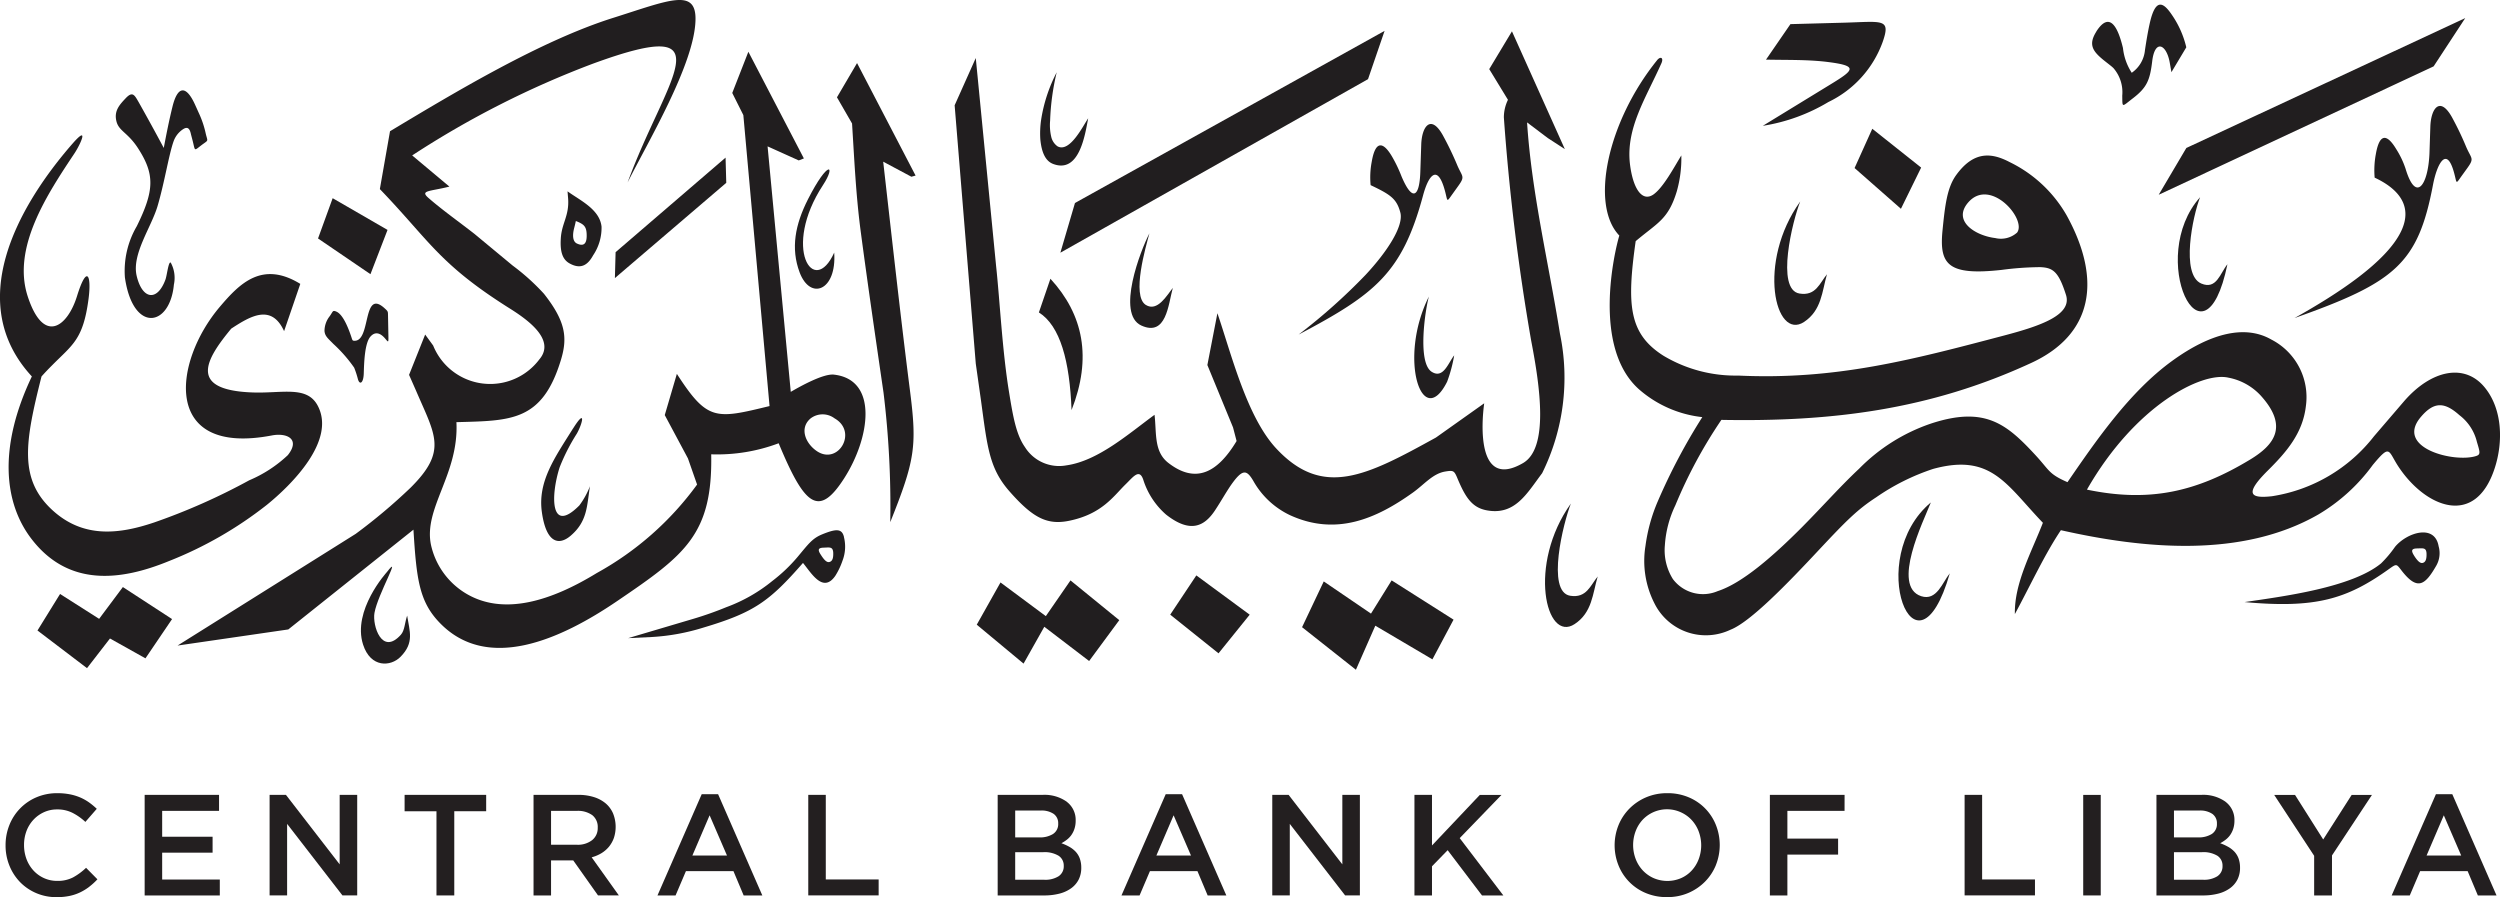 <svg xmlns="http://www.w3.org/2000/svg" xmlns:xlink="http://www.w3.org/1999/xlink" width="234.219" height="84.052" viewBox="0 0 234.219 84.052">
  <defs>
    <clipPath id="clip-path">
      <rect id="Rectangle_668" data-name="Rectangle 668" width="234.219" height="84.052" fill="none"/>
    </clipPath>
  </defs>
  <g id="Group_1269" data-name="Group 1269" clip-path="url(#clip-path)">
    <path id="Path_2382" data-name="Path 2382" d="M6.784,8.312c-5.251,6.03-10.107,14.969-3.8,21.8C-.19,36.786.377,41.993,2.955,45.339c3.466,4.512,8.353,3.924,12.866,2.074A36.364,36.364,0,0,0,25,42.143c2.3-1.862,6.533-6.042,4.748-9.325-1.026-1.882-3.369-1.09-6.183-1.21-5.988-.244-4.267-3.12-1.9-5.976,1.786-1.166,3.764-2.362,4.951.236l1.518-4.428c-3.582-2.2-5.689-.032-7.549,2.16-4.385,5.177-5.425,14.007,4.876,12.041,1.4-.27,2.718.32,1.5,1.848a12.139,12.139,0,0,1-3.615,2.354,58.624,58.624,0,0,1-8.889,3.944C11.136,44.911,7.854,45.265,5,42.72c-3.262-2.92-2.684-6.384-1.11-12.607.342-.384.662-.716.962-1.016,1.956-1.978,2.94-2.426,3.444-6.254.288-2.214-.15-3.262-1.08-.258-.9,2.9-3.145,4.588-4.631-.01C1.127,18.031,4.411,13.058,7,9.178c.6-.93,1.348-2.662-.214-.866" transform="translate(0 5.156)" fill="#211e1f" fill-rule="evenodd"/>
    <path id="Path_2383" data-name="Path 2383" d="M11.612,21.2c-.226-.332-.374,1.144-.524,1.55-.76,2.074-2.172,1.894-2.7-.362-.46-2.012,1.348-4.5,1.948-6.48.674-2.268,1.078-4.941,1.54-6.181a2.264,2.264,0,0,1,.854-1.058c.376-.246.622-.16.75.48l.16.61c.258,1.026.088.942.942.31.556-.394.46-.266.288-.962a9.137,9.137,0,0,0-.674-2l-.342-.758c-.8-1.754-1.6-1.828-2.1.17-.32,1.294-.568,2.544-.824,3.9-.77-1.444-1.54-2.846-2.332-4.256-.4-.694-.578-1.08-1.21-.428-.608.642-1.122,1.2-.9,2.158s1.06,1.05,2.033,2.557c1.572,2.438,1.54,3.934-.118,7.3a8.3,8.3,0,0,0-1.114,4.8c.75,5.229,4.215,4.672,4.589.674a2.99,2.99,0,0,0-.278-2.032" transform="translate(4.413 3.442)" fill="#211e1f" fill-rule="evenodd"/>
    <path id="Path_2384" data-name="Path 2384" d="M4.2,33.292,2.084,36.714l4.641,3.528,2.151-2.78,3.324,1.86,2.493-3.678-4.609-3L7.86,35.622Z" transform="translate(1.427 22.356)" fill="#211e1f" fill-rule="evenodd"/>
    <path id="Path_2385" data-name="Path 2385" d="M19.115,17.611c-.32-.106-.256-.01-.578.45a2.248,2.248,0,0,0-.49,1.388c.042.484.32.686.832,1.21a13.425,13.425,0,0,1,1.948,2.224,8.475,8.475,0,0,1,.352,1.08c.162.566.514.384.546-.514s.064-2.9.654-3.506c.372-.4.844-.4,1.368.234.278.332.3.386.288-.234L24,18.081c-.01-.49.022-.448-.364-.8-2.064-1.818-1.2,3.252-2.844,3.08-.15-.01-.14-.106-.278-.5-.29-.834-.78-2.032-1.4-2.246" transform="translate(12.354 11.562)" fill="#211e1f" fill-rule="evenodd"/>
    <path id="Path_2386" data-name="Path 2386" d="M24.2,13.993l-1.6,4.148-4.911-3.346,1.37-3.774Z" transform="translate(12.107 7.547)" fill="#211e1f" fill-rule="evenodd"/>
    <path id="Path_2387" data-name="Path 2387" d="M20.249,58.971,9.874,60.481,24.88,51.073l1.688-1.06a52.407,52.407,0,0,0,5.135-4.32c3.476-3.452,2.31-4.9.524-9.067l-.664-1.506,1.508-3.777.75,1.029a5.761,5.761,0,0,0,9.947,1.3c1.658-1.944-1.444-3.944-2.974-4.9-6.471-4.106-7.347-6.257-11.968-11.057l.952-5.42C35.917,8.611,43.9,3.813,50.687,1.673c5.251-1.658,7.8-2.832,7.711.226-.106,4.116-4.428,11.345-6.363,15.2C55.628,7.288,61.544,1.3,48.8,5.961a86.783,86.783,0,0,0-16.944,8.6l3.487,2.921c-1.862.47-2.792.342-1.956,1.068,1.314,1.146,2.92,2.278,4.31,3.368l3.573,2.962a20.589,20.589,0,0,1,2.93,2.642c2.052,2.6,2.214,4.128,1.6,6.168-1.754,5.807-4.673,5.723-9.8,5.861.246,4.876-3.092,8.041-2.386,11.485a7.09,7.09,0,0,0,3.07,4.436c3.658,2.364,8.311.76,12.471-1.788a28.819,28.819,0,0,0,9.392-8.286l-.856-2.45-2.172-4.06,1.134-3.861c2.866,4.438,3.626,4.246,8.683,3.017L62.881,10.782,61.842,8.71l1.51-3.861,5.2,9.994-.48.187-2.92-1.317,2.172,23c.9-.526,3.07-1.732,4.053-1.614,4.171.48,3.38,5.932.94,9.729-2.384,3.711-3.7,2.544-6.127-3.3a16.367,16.367,0,0,1-6.319,1.036c.138,7.5-2.44,9.419-8.751,13.707-5.39,3.678-12.278,6.758-16.76,2-1.86-1.968-2.106-4.1-2.386-8.649ZM71.426,39.194a1.856,1.856,0,0,0-2.236,0c-1.112.93-.46,2.4.622,3.1,1.988,1.274,3.806-1.848,1.614-3.1" transform="translate(6.761 0)" fill="#211e1f" fill-rule="evenodd"/>
    <path id="Path_2388" data-name="Path 2388" d="M33.077,24.223c-1.69,2.706-3.316,4.95-2.921,7.817.406,2.94,1.6,3.174,2.707,2.224,1.56-1.338,1.508-2.75,1.8-4.631a7.568,7.568,0,0,1-.994,1.8c-2.728,2.748-2.7-.878-1.85-3.56a18.383,18.383,0,0,1,1.614-3.166c.546-.964.888-2.46-.352-.482" transform="translate(20.608 15.921)" fill="#211e1f" fill-rule="evenodd"/>
    <path id="Path_2389" data-name="Path 2389" d="M45.427,12.22c-1.2,2.364-1.626,4.588-.782,6.843,1,2.672,3.487,1.72,3.241-1.852-1.916,4.256-4.909-.448-1.048-6.328,1.23-1.872.512-2.438-1.412,1.336" transform="translate(30.269 6.454)" fill="#211e1f" fill-rule="evenodd"/>
    <path id="Path_2390" data-name="Path 2390" d="M31.874,11.282l-.052-.642c1.2.866,3,1.678,3.186,3.3a4.617,4.617,0,0,1-.792,2.7c-.458.832-1.09,1.378-2.212.748-.654-.364-.888-1.092-.814-2.31.074-1.464.814-2.14.684-3.8M32.6,13.42c-.054.266-.106.47-.16.674-.16.63-.15,1.24.256,1.432.77.364.92-.17.92-.726,0-.866-.234-1.07-1.016-1.38" transform="translate(21.349 7.286)" fill="#211e1f" fill-rule="evenodd"/>
    <path id="Path_2391" data-name="Path 2391" d="M55.155,30.131c-.19-.822-.738-.8-2.084-.246-.91.384-1.262.9-2.29,2.128a14.91,14.91,0,0,1-2.342,2.224,14.972,14.972,0,0,1-4.321,2.46,31.932,31.932,0,0,1-3.09,1.09l-6.1,1.808,2.234-.108a19.905,19.905,0,0,0,4.8-.876c4.781-1.422,6.2-2.46,9.349-6.063.78.942,1.872,2.876,3.026,1.21a6.61,6.61,0,0,0,.674-1.414,3.653,3.653,0,0,0,.138-2.212m-1.378,2.332c-.278.064-.558-.322-.792-.686-.32-.482-.236-.652.288-.662.556-.022.846-.1.878.482.01.374-.022.79-.374.866" transform="translate(23.919 20.192)" fill="#211e1f" fill-rule="evenodd"/>
    <path id="Path_2392" data-name="Path 2392" d="M124.818,36.132c3.563-.524,10.023-1.348,12.792-3.626a10.994,10.994,0,0,0,1.306-1.55c1.092-1.324,3.72-2.192,4.084-.052a2.352,2.352,0,0,1-.214,1.806c-1.05,1.828-1.764,2.406-3.272.45-.47-.61-.45-.63-1.142-.14-3.981,2.854-6.911,3.722-13.554,3.112M140.7,31.78c.234.364.522.75.8.684.344-.076.376-.5.367-.876-.024-.578-.323-.492-.879-.482-.512.01-.6.182-.286.674" transform="translate(85.469 20.275)" fill="#211e1f" fill-rule="evenodd"/>
    <path id="Path_2393" data-name="Path 2393" d="M51.537,46.512a87.91,87.91,0,0,0-.63-12.115c-.74-5.09-1.476-10.115-2.15-15.2-.44-3.358-.588-6.65-.8-10.029L46.543,6.715l1.882-3.208,5.484,10.541-.393.108-2.642-1.412C51.7,19.974,52.488,27.179,53.41,34.4c.63,5.014.436,6.352-1.873,12.115" transform="translate(31.87 2.402)" fill="#211e1f" fill-rule="evenodd"/>
    <path id="Path_2394" data-name="Path 2394" d="M58.7,40.071l-4.385-3.646,2.224-3.957,4.247,3.156,2.31-3.348L67.667,36l-2.824,3.828-4.2-3.208Z" transform="translate(37.195 22.101)" fill="#211e1f" fill-rule="evenodd"/>
    <path id="Path_2395" data-name="Path 2395" d="M69.6,39.3l-4.524-3.624L67.522,32l5,3.679Z" transform="translate(44.559 21.909)" fill="#211e1f" fill-rule="evenodd"/>
    <path id="Path_2396" data-name="Path 2396" d="M77.452,40.648,72.407,36.66l2.032-4.288,4.426,3.016L80.8,32.275l5.8,3.679-1.98,3.72L79.27,36.52Z" transform="translate(49.58 22.1)" fill="#211e1f" fill-rule="evenodd"/>
    <path id="Path_2397" data-name="Path 2397" d="M89.342,1.716,60.335,17.841,58.966,22.5,87.79,6.24Z" transform="translate(40.377 1.176)" fill="#211e1f" fill-rule="evenodd"/>
    <path id="Path_2398" data-name="Path 2398" d="M55.067,4.244l-1.98,4.428,1.98,24.2.492,3.474c.588,4.318.758,6.318,2.652,8.479,2.194,2.5,3.541,3.2,5.615,2.77,3.07-.633,4.141-2.3,5.263-3.4.718-.694,1.3-1.531,1.668-.45a7.213,7.213,0,0,0,2.138,3.272c2.258,1.774,3.583,1.122,4.589-.4.6-.91.942-1.55,1.464-2.322,1.114-1.6,1.489-1.486,2.108-.458a7.738,7.738,0,0,0,3.434,3.228c4.342,2,8.119.332,11.542-2.118,1.068-.77,1.828-1.742,2.972-1.956.77-.128.868-.106,1.134.5.78,1.884,1.39,2.856,2.782,3.124,2.674.512,3.786-1.594,5.208-3.476a20.175,20.175,0,0,0,1.67-13.065c-1.048-6.576-2.653-13.163-3.081-19.8l1.937,1.464,1.6,1.038L105.3,1.742l-2.128,3.54,1.754,2.876a3.774,3.774,0,0,0-.384,1.646A208.127,208.127,0,0,0,107.1,30.718c.854,4.416,1.646,10.073-.762,11.473-4.331,2.512-3.9-3.7-3.637-5.6L98.178,39.8C91.7,43.369,87.6,45.539,83.205,40.811c-2.758-2.972-4.2-8.863-5.5-12.659l-.94,4.855,2.406,5.848.332,1.272c-1.84,3.058-3.883,3.989-6.387,2.054-1.368-1.058-1.1-2.748-1.3-4.512-2.386,1.742-5.285,4.32-8.257,4.736a3.776,3.776,0,0,1-3.893-1.722c-.824-1.176-1.114-2.886-1.476-5.1-.644-3.924-.856-8.489-1.22-11.869Z" transform="translate(36.351 1.193)" fill="#211e1f" fill-rule="evenodd"/>
    <path id="Path_2399" data-name="Path 2399" d="M59.4,4.014a14.387,14.387,0,0,0-1.466,4.46,8.792,8.792,0,0,0-.076,1.828c.12,1.24.482,2.054,1.232,2.32,2.416.878,2.952-2.694,3.252-4.288-.5.738-1.722,3.24-2.866,2.63a1.5,1.5,0,0,1-.6-.918,4.807,4.807,0,0,1-.1-1.488,22.625,22.625,0,0,1,.62-4.544" transform="translate(39.607 2.749)" fill="#211e1f" fill-rule="evenodd"/>
    <path id="Path_2400" data-name="Path 2400" d="M64.65,12.976c-.814,1.56-3.145,7.558-.75,8.639,2.342,1.058,2.514-1.968,2.942-3.528-.556.7-1.444,2.276-2.534,1.592-1.348-.856.01-5.464.342-6.7" transform="translate(43.035 8.886)" fill="#211e1f" fill-rule="evenodd"/>
    <path id="Path_2401" data-name="Path 2401" d="M80.015,16.491c-2.911,5.828-.622,12.627,1.71,7.977A13.551,13.551,0,0,0,82.387,22c-.554.694-1.016,2.234-2.106,1.54-1.36-.856-.608-5.817-.266-7.047" transform="translate(53.853 11.293)" fill="#211e1f" fill-rule="evenodd"/>
    <path id="Path_2402" data-name="Path 2402" d="M88.341,28c-4.075,5.7-2.352,13.077.352,11.291,1.648-1.09,1.68-2.834,2.16-4.458-.682.832-1.046,2.052-2.576,1.806-2.269-.362-.632-6.886.064-8.639" transform="translate(58.832 19.176)" fill="#211e1f" fill-rule="evenodd"/>
    <path id="Path_2403" data-name="Path 2403" d="M101.1,11.2c-4.084,5.688-2.364,13.077.355,11.291,1.646-1.092,1.678-2.834,2.148-4.47-.684.834-1.038,2.054-2.568,1.808-2.268-.354-.64-6.877.064-8.629" transform="translate(67.562 7.673)" fill="#211e1f" fill-rule="evenodd"/>
    <path id="Path_2404" data-name="Path 2404" d="M108.607,27.941c-6.267,5.24-1.392,17.643,1.776,6.64-.686.834-1.216,2.62-2.684,2.14-2.812-.93.216-7.025.908-8.779" transform="translate(72.289 19.133)" fill="#211e1f" fill-rule="evenodd"/>
    <path id="Path_2405" data-name="Path 2405" d="M123.2,10.963c-5.056,5.646.355,16.959,2.557,6.287-.684.834-1.016,2.416-2.448,1.808-1.956-.836-.8-6.341-.11-8.1" transform="translate(82.926 7.507)" fill="#211e1f" fill-rule="evenodd"/>
    <path id="Path_2406" data-name="Path 2406" d="M60.832,27.808c-.172-4.6-1.06-7.89-3.06-9.152l1.08-3.156c3.1,3.369,3.905,7.421,1.98,12.307" transform="translate(39.559 10.615)" fill="#211e1f" fill-rule="evenodd"/>
    <path id="Path_2407" data-name="Path 2407" d="M72.215,26.624c7.209-3.8,9.7-5.8,11.65-13,.5-1.89,1.356-3.078,2.062-.458.276,1.026.118,1.1.728.256l.522-.728c.654-.908.376-.834-.094-1.924a29.341,29.341,0,0,0-1.358-2.822c-1.112-1.99-1.969-.846-2.022.886l-.086,2.556c-.076,2.322-.728,2.866-1.766.4a12.923,12.923,0,0,0-.876-1.83c-.672-1.154-1.518-1.838-1.914.494a7.767,7.767,0,0,0-.1,2.17c1.872.888,2.436,1.275,2.782,2.556s-1.265,3.72-3.252,5.848a54.83,54.83,0,0,1-6.281,5.6" transform="translate(49.449 4.721)" fill="#211e1f" fill-rule="evenodd"/>
    <path id="Path_2408" data-name="Path 2408" d="M127.6,25.76c9.423-3.336,11.562-5.09,12.964-12.479.366-1.922,1.27-3.742,1.978-1.12.28,1.026.12,1.11.729.256l.524-.726c.652-.91.374-.836-.106-1.927a28.969,28.969,0,0,0-1.351-2.822c-1.114-1.988-1.964-.844-2.022.888l-.084,2.556c-.138,2.962-1.274,4.6-2.236,1.39a8.257,8.257,0,0,0-.876-1.84c-.686-1.144-1.518-1.828-1.916.5a8.216,8.216,0,0,0-.106,2.172c2.109.984,3.627,2.568,2.5,4.982-1.355,2.9-5.944,5.9-10,8.169" transform="translate(87.377 4.035)" fill="#211e1f" fill-rule="evenodd"/>
    <path id="Path_2409" data-name="Path 2409" d="M94.129,3.448c-4.647,5.762-6.3,13.535-3.533,16.42-.438,1.461-2.573,10.457,1.838,14.4a10.784,10.784,0,0,0,5.937,2.61A55.891,55.891,0,0,0,94.2,44.767a15.766,15.766,0,0,0-1.154,4.18,8.747,8.747,0,0,0,.868,5.432,5.373,5.373,0,0,0,7.1,2.416c1.862-.728,5.336-4.32,8.321-7.517,2.525-2.692,3.551-3.73,5.324-4.886A20.754,20.754,0,0,1,120,41.729c5.445-1.486,6.835,1.454,10.28,5.048-1.063,2.748-2.687,5.646-2.625,8.553,1.488-2.758,2.8-5.605,4.311-7.859,7.723,1.744,16.942,2.652,24.129-1.476a17.032,17.032,0,0,0,5.093-4.64c1.69-2.022,1.4-1.336,2.438.214,2.492,3.732,7.147,5.721,8.981.1.814-2.492.708-5.486-.864-7.485-1.9-2.438-5.1-1.722-7.637,1.22l-2.8,3.262a15.017,15.017,0,0,1-9.571,5.624c-1.934.214-2.682-.128-.374-2.416,1.722-1.712,3.273-3.476,3.562-6.063a6.06,6.06,0,0,0-3.24-6.2c-2.461-1.412-5.7-.608-9.295,2-3.979,2.888-7.086,7.406-9.805,11.362-1.788-.78-1.673-1.1-2.987-2.52-2.716-2.94-4.749-4.64-9.829-2.962a17.169,17.169,0,0,0-6.7,4.214c-1.8,1.69-3.273,3.378-5.379,5.507-2.675,2.682-5.563,5.218-7.871,5.966a3.519,3.519,0,0,1-4.205-1.132,5.088,5.088,0,0,1-.748-3.166,10.121,10.121,0,0,1,.984-3.744,44.448,44.448,0,0,1,4.31-8c10.28.192,19.489-.93,29.008-5.325,5.8-2.662,6.665-7.773,3.359-13.8a12.388,12.388,0,0,0-5.359-5.026c-1.67-.876-3.337-1.08-5,1.2-.866,1.188-1.06,2.856-1.3,5.3-.288,3.122.568,4.15,5.551,3.6a28.786,28.786,0,0,1,3.6-.258c1.22.044,1.732.428,2.426,2.6.59,1.86-2.3,2.886-5.8,3.806-8.705,2.3-15.818,4.18-24.909,3.752a13.152,13.152,0,0,1-7.022-1.87c-3.23-2.064-3.428-4.748-2.583-10.723,2.055-1.734,3.049-2.022,3.851-4.663a11.38,11.38,0,0,0,.426-3.368c-.63,1.016-1.67,2.994-2.61,3.656-1.078.75-1.944-.581-2.212-2.923-.359-3.331,1.508-6.116,2.955-9.367.229-.517-.079-.694-.416-.275m33.739,16.137c.932-1.25-2.527-5.218-4.589-2.812-1.484,1.732.674,3.1,2.547,3.326a2.272,2.272,0,0,0,2.042-.514m6.545,24.082c5.895,1.228,10.3.2,15.284-2.814,2.258-1.368,3.626-3.092,1.006-5.988a5.523,5.523,0,0,0-3.048-1.69c-2.5-.568-8.737,2.616-13.242,10.491m36.451-3.145c.438-.138.384-.332.086-1.316a4.448,4.448,0,0,0-1.639-2.512c-1.4-1.252-2.382-1.284-3.61.16-2.485,2.91,3.122,4.32,5.164,3.668" transform="translate(61.114 2.201)" fill="#211e1f" fill-rule="evenodd"/>
    <path id="Path_2410" data-name="Path 2410" d="M107.475,14.657l-4.343-3.818,1.659-3.678,4.577,3.636Z" transform="translate(70.619 4.904)" fill="#211e1f" fill-rule="evenodd"/>
    <path id="Path_2411" data-name="Path 2411" d="M122.633,13.174,148.762,1.006,145.8,5.528,120.044,17.557Z" transform="translate(82.2 0.689)" fill="#211e1f" fill-rule="evenodd"/>
    <path id="Path_2412" data-name="Path 2412" d="M98.027,10.955l6.291-3.85c2.332-1.422,2.726-1.784-.438-2.16-1.816-.2-3.509-.15-5.551-.192l2.288-3.326,5.1-.138c3.53-.1,4.311-.406,3.553,1.776a9.99,9.99,0,0,1-5.091,5.656,17.1,17.1,0,0,1-6.153,2.234" transform="translate(67.124 0.834)" fill="#211e1f" fill-rule="evenodd"/>
    <path id="Path_2413" data-name="Path 2413" d="M116.738,2.78c-.767,1.208-.34,1.828.6,2.61.512.416.79.608,1,.812a3.452,3.452,0,0,1,.826,2.576c.02,1.176-.064,1.07.992.258,1.328-1.016,1.6-1.712,1.813-3.466.243-2.074,1.312-1.636,1.634.064l.168.952,1.393-2.33a8.943,8.943,0,0,0-1.346-3.036c-.8-1.188-1.553-1.659-2.1.886-.168.77-.286,1.486-.426,2.406a2.9,2.9,0,0,1-1.24,2.13,5.3,5.3,0,0,1-.822-2.322c-.4-1.658-1.157-3.636-2.5-1.54" transform="translate(79.665 0.177)" fill="#211e1f" fill-rule="evenodd"/>
    <path id="Path_2414" data-name="Path 2414" d="M34.26,17.623l-.066,2.428,10.434-8.924-.066-2.362Z" transform="translate(23.414 6.002)" fill="#211e1f"/>
    <path id="Path_2415" data-name="Path 2415" d="M20.274,38.813c.708,2.2,2.6,2.077,3.516,1.134,1.3-1.323.839-2.375.612-3.851-.226.662-.227,1.39-.585,1.789-1.788,2-2.682-.871-2.477-2.04.31-1.766,2.662-5.757,1.146-3.806,0,0-3.247,3.567-2.212,6.774" transform="translate(13.743 21.579)" fill="#211e1f" fill-rule="evenodd"/>
    <path id="Path_2416" data-name="Path 2416" d="M8.157,52.874A5.009,5.009,0,0,1,7.3,53.4a4.354,4.354,0,0,1-1,.335,5.782,5.782,0,0,1-1.2.115,4.786,4.786,0,0,1-1.911-.377,4.665,4.665,0,0,1-1.513-1.028,4.753,4.753,0,0,1-1-1.542,4.984,4.984,0,0,1-.364-1.91,5.046,5.046,0,0,1,.357-1.9,4.695,4.695,0,0,1,2.536-2.6,4.9,4.9,0,0,1,1.964-.384,6.028,6.028,0,0,1,1.178.108,4.861,4.861,0,0,1,.975.3,4.571,4.571,0,0,1,.82.463,6.635,6.635,0,0,1,.714.593L7.788,46.8a5.273,5.273,0,0,0-1.2-.847,3.121,3.121,0,0,0-1.44-.323,2.937,2.937,0,0,0-1.243.261,3.088,3.088,0,0,0-.989.714,3.209,3.209,0,0,0-.647,1.056,3.67,3.67,0,0,0-.227,1.3,3.737,3.737,0,0,0,.227,1.312,3.288,3.288,0,0,0,.647,1.07,3.028,3.028,0,0,0,.989.719,2.938,2.938,0,0,0,1.243.263A3.1,3.1,0,0,0,6.631,52,5.778,5.778,0,0,0,7.854,51.1l1.063,1.077a5.933,5.933,0,0,1-.76.692" transform="translate(0.21 30.203)" fill="#231f20"/>
    <path id="Path_2417" data-name="Path 2417" d="M15.014,45.7H9.685v2.421h4.724v1.494H9.685v2.515h5.4v1.494H8.044V44.2h6.97Z" transform="translate(5.508 30.269)" fill="#231f20"/>
    <path id="Path_2418" data-name="Path 2418" d="M21.557,44.2H23.2v9.418H21.815l-5.182-6.7v6.7H14.992V44.2h1.531l5.034,6.512Z" transform="translate(10.266 30.269)" fill="#231f20"/>
    <path id="Path_2419" data-name="Path 2419" d="M27.154,53.622H25.486V45.737H22.5V44.2h7.642v1.533H27.154Z" transform="translate(15.406 30.269)" fill="#231f20"/>
    <path id="Path_2420" data-name="Path 2420" d="M35.712,53.622,33.39,50.34H31.311v3.282H29.67V44.2h4.2a4.761,4.761,0,0,1,1.459.209,3.187,3.187,0,0,1,1.1.591,2.562,2.562,0,0,1,.692.942,3.352,3.352,0,0,1,.074,2.3,2.793,2.793,0,0,1-.463.82,2.828,2.828,0,0,1-.708.607,3.505,3.505,0,0,1-.908.382l2.544,3.565ZM35.171,46.1a2.3,2.3,0,0,0-1.444-.4H31.311v3.174H33.74a2.175,2.175,0,0,0,1.417-.431,1.428,1.428,0,0,0,.527-1.162,1.407,1.407,0,0,0-.514-1.183" transform="translate(20.316 30.269)" fill="#231f20"/>
    <path id="Path_2421" data-name="Path 2421" d="M46.384,53.649H44.635l-.955-2.274H39.226l-.969,2.274H36.562l4.144-9.485H42.24Zm-4.938-7.507-1.614,3.767h3.241Z" transform="translate(25.036 30.242)" fill="#231f20"/>
    <path id="Path_2422" data-name="Path 2422" d="M44.947,44.2h1.641v7.925H51.54v1.493H44.947Z" transform="translate(30.778 30.269)" fill="#231f20"/>
    <path id="Path_2423" data-name="Path 2423" d="M61.954,44.851a2.116,2.116,0,0,1,.832,1.766,2.4,2.4,0,0,1-.115.768,2.22,2.22,0,0,1-.293.586,2.1,2.1,0,0,1-.426.438,3.931,3.931,0,0,1-.5.323,4.646,4.646,0,0,1,.755.342,2.484,2.484,0,0,1,.59.463,1.911,1.911,0,0,1,.381.639,2.537,2.537,0,0,1,.133.852,2.411,2.411,0,0,1-.248,1.115,2.28,2.28,0,0,1-.706.812,3.237,3.237,0,0,1-1.1.5,5.625,5.625,0,0,1-1.425.168H55.48V44.2H59.7a3.589,3.589,0,0,1,2.258.647m-1.292,3.017a1.093,1.093,0,0,0,.484-.981,1.062,1.062,0,0,0-.423-.9A2.016,2.016,0,0,0,59.5,45.67H57.121v2.515h2.254a2.308,2.308,0,0,0,1.287-.317m.524,3.957a1.105,1.105,0,0,0,.484-.975,1.088,1.088,0,0,0-.477-.942,2.54,2.54,0,0,0-1.456-.337H57.121v2.583h2.738a2.334,2.334,0,0,0,1.328-.329" transform="translate(37.99 30.269)" fill="#231f20"/>
    <path id="Path_2424" data-name="Path 2424" d="M72.187,53.649H70.438l-.955-2.274H65.029l-.969,2.274H62.365l4.144-9.485h1.533Zm-4.938-7.507-1.614,3.767h3.241Z" transform="translate(42.704 30.242)" fill="#231f20"/>
    <path id="Path_2425" data-name="Path 2425" d="M77.315,44.2h1.643v9.418H77.573l-5.182-6.7v6.7H70.75V44.2h1.531l5.034,6.512Z" transform="translate(48.446 30.269)" fill="#231f20"/>
    <path id="Path_2426" data-name="Path 2426" d="M86.984,53.622h-2l-3.216-4.239L80.3,50.891v2.731H78.656V44.2H80.3V48.94l4.48-4.736h2.032l-3.915,4.048Z" transform="translate(53.86 30.269)" fill="#231f20"/>
    <path id="Path_2427" data-name="Path 2427" d="M99.275,50.85A4.774,4.774,0,0,1,98.252,52.4a4.918,4.918,0,0,1-1.562,1.056,4.976,4.976,0,0,1-1.991.389,5.032,5.032,0,0,1-1.991-.382,4.678,4.678,0,0,1-2.556-2.589,5.061,5.061,0,0,1,0-3.769,4.747,4.747,0,0,1,1.023-1.553,4.919,4.919,0,0,1,1.56-1.056,4.976,4.976,0,0,1,1.991-.389,5.026,5.026,0,0,1,1.991.382,4.684,4.684,0,0,1,2.557,2.591,5.078,5.078,0,0,1,0,3.767m-1.609-3.156a3.317,3.317,0,0,0-.659-1.07,3.135,3.135,0,0,0-1.016-.726,3.141,3.141,0,0,0-3.58.706,3.274,3.274,0,0,0-.652,1.063,3.69,3.69,0,0,0,0,2.6,3.3,3.3,0,0,0,.659,1.07,3.135,3.135,0,0,0,1.016.726,3.253,3.253,0,0,0,2.578.007,3,3,0,0,0,1-.713,3.256,3.256,0,0,0,.652-1.063,3.69,3.69,0,0,0,0-2.6" transform="translate(61.482 30.204)" fill="#231f20"/>
    <path id="Path_2428" data-name="Path 2428" d="M105.418,45.7h-5.356v2.6h4.751v1.494h-4.751v3.834H98.421V44.2h7Z" transform="translate(67.394 30.269)" fill="#231f20"/>
    <path id="Path_2429" data-name="Path 2429" d="M109.25,44.2h1.641v7.925h4.951v1.493H109.25Z" transform="translate(74.809 30.269)" fill="#231f20"/>
    <rect id="Rectangle_667" data-name="Rectangle 667" width="1.643" height="9.418" transform="translate(195.171 74.473)" fill="#231f20"/>
    <path id="Path_2430" data-name="Path 2430" d="M126.393,44.851a2.116,2.116,0,0,1,.832,1.766,2.4,2.4,0,0,1-.115.768,2.22,2.22,0,0,1-.293.586,2.1,2.1,0,0,1-.426.438,3.931,3.931,0,0,1-.5.323,4.645,4.645,0,0,1,.755.342,2.483,2.483,0,0,1,.59.463,1.911,1.911,0,0,1,.381.639,2.537,2.537,0,0,1,.133.852,2.412,2.412,0,0,1-.248,1.115,2.28,2.28,0,0,1-.706.812,3.237,3.237,0,0,1-1.1.5,5.625,5.625,0,0,1-1.425.168h-4.352V44.2h4.217a3.589,3.589,0,0,1,2.258.647M125.1,47.868a1.093,1.093,0,0,0,.484-.981,1.062,1.062,0,0,0-.423-.9,2.016,2.016,0,0,0-1.226-.318H121.56v2.515h2.254a2.308,2.308,0,0,0,1.287-.317m.524,3.957a1.105,1.105,0,0,0,.484-.975,1.088,1.088,0,0,0-.477-.942,2.54,2.54,0,0,0-1.456-.337H121.56v2.583H124.3a2.334,2.334,0,0,0,1.328-.329" transform="translate(82.114 30.269)" fill="#231f20"/>
    <path id="Path_2431" data-name="Path 2431" d="M131.876,53.622h-1.668V49.909l-3.74-5.7h1.951l2.637,4.17,2.664-4.17h1.9l-3.74,5.664Z" transform="translate(86.599 30.269)" fill="#231f20"/>
    <path id="Path_2432" data-name="Path 2432" d="M142.822,53.649h-1.749l-.955-2.274h-4.454l-.969,2.274H133l4.145-9.485h1.533Zm-4.938-7.507-1.614,3.767h3.241Z" transform="translate(91.071 30.242)" fill="#231f20"/>
  </g>
</svg>
